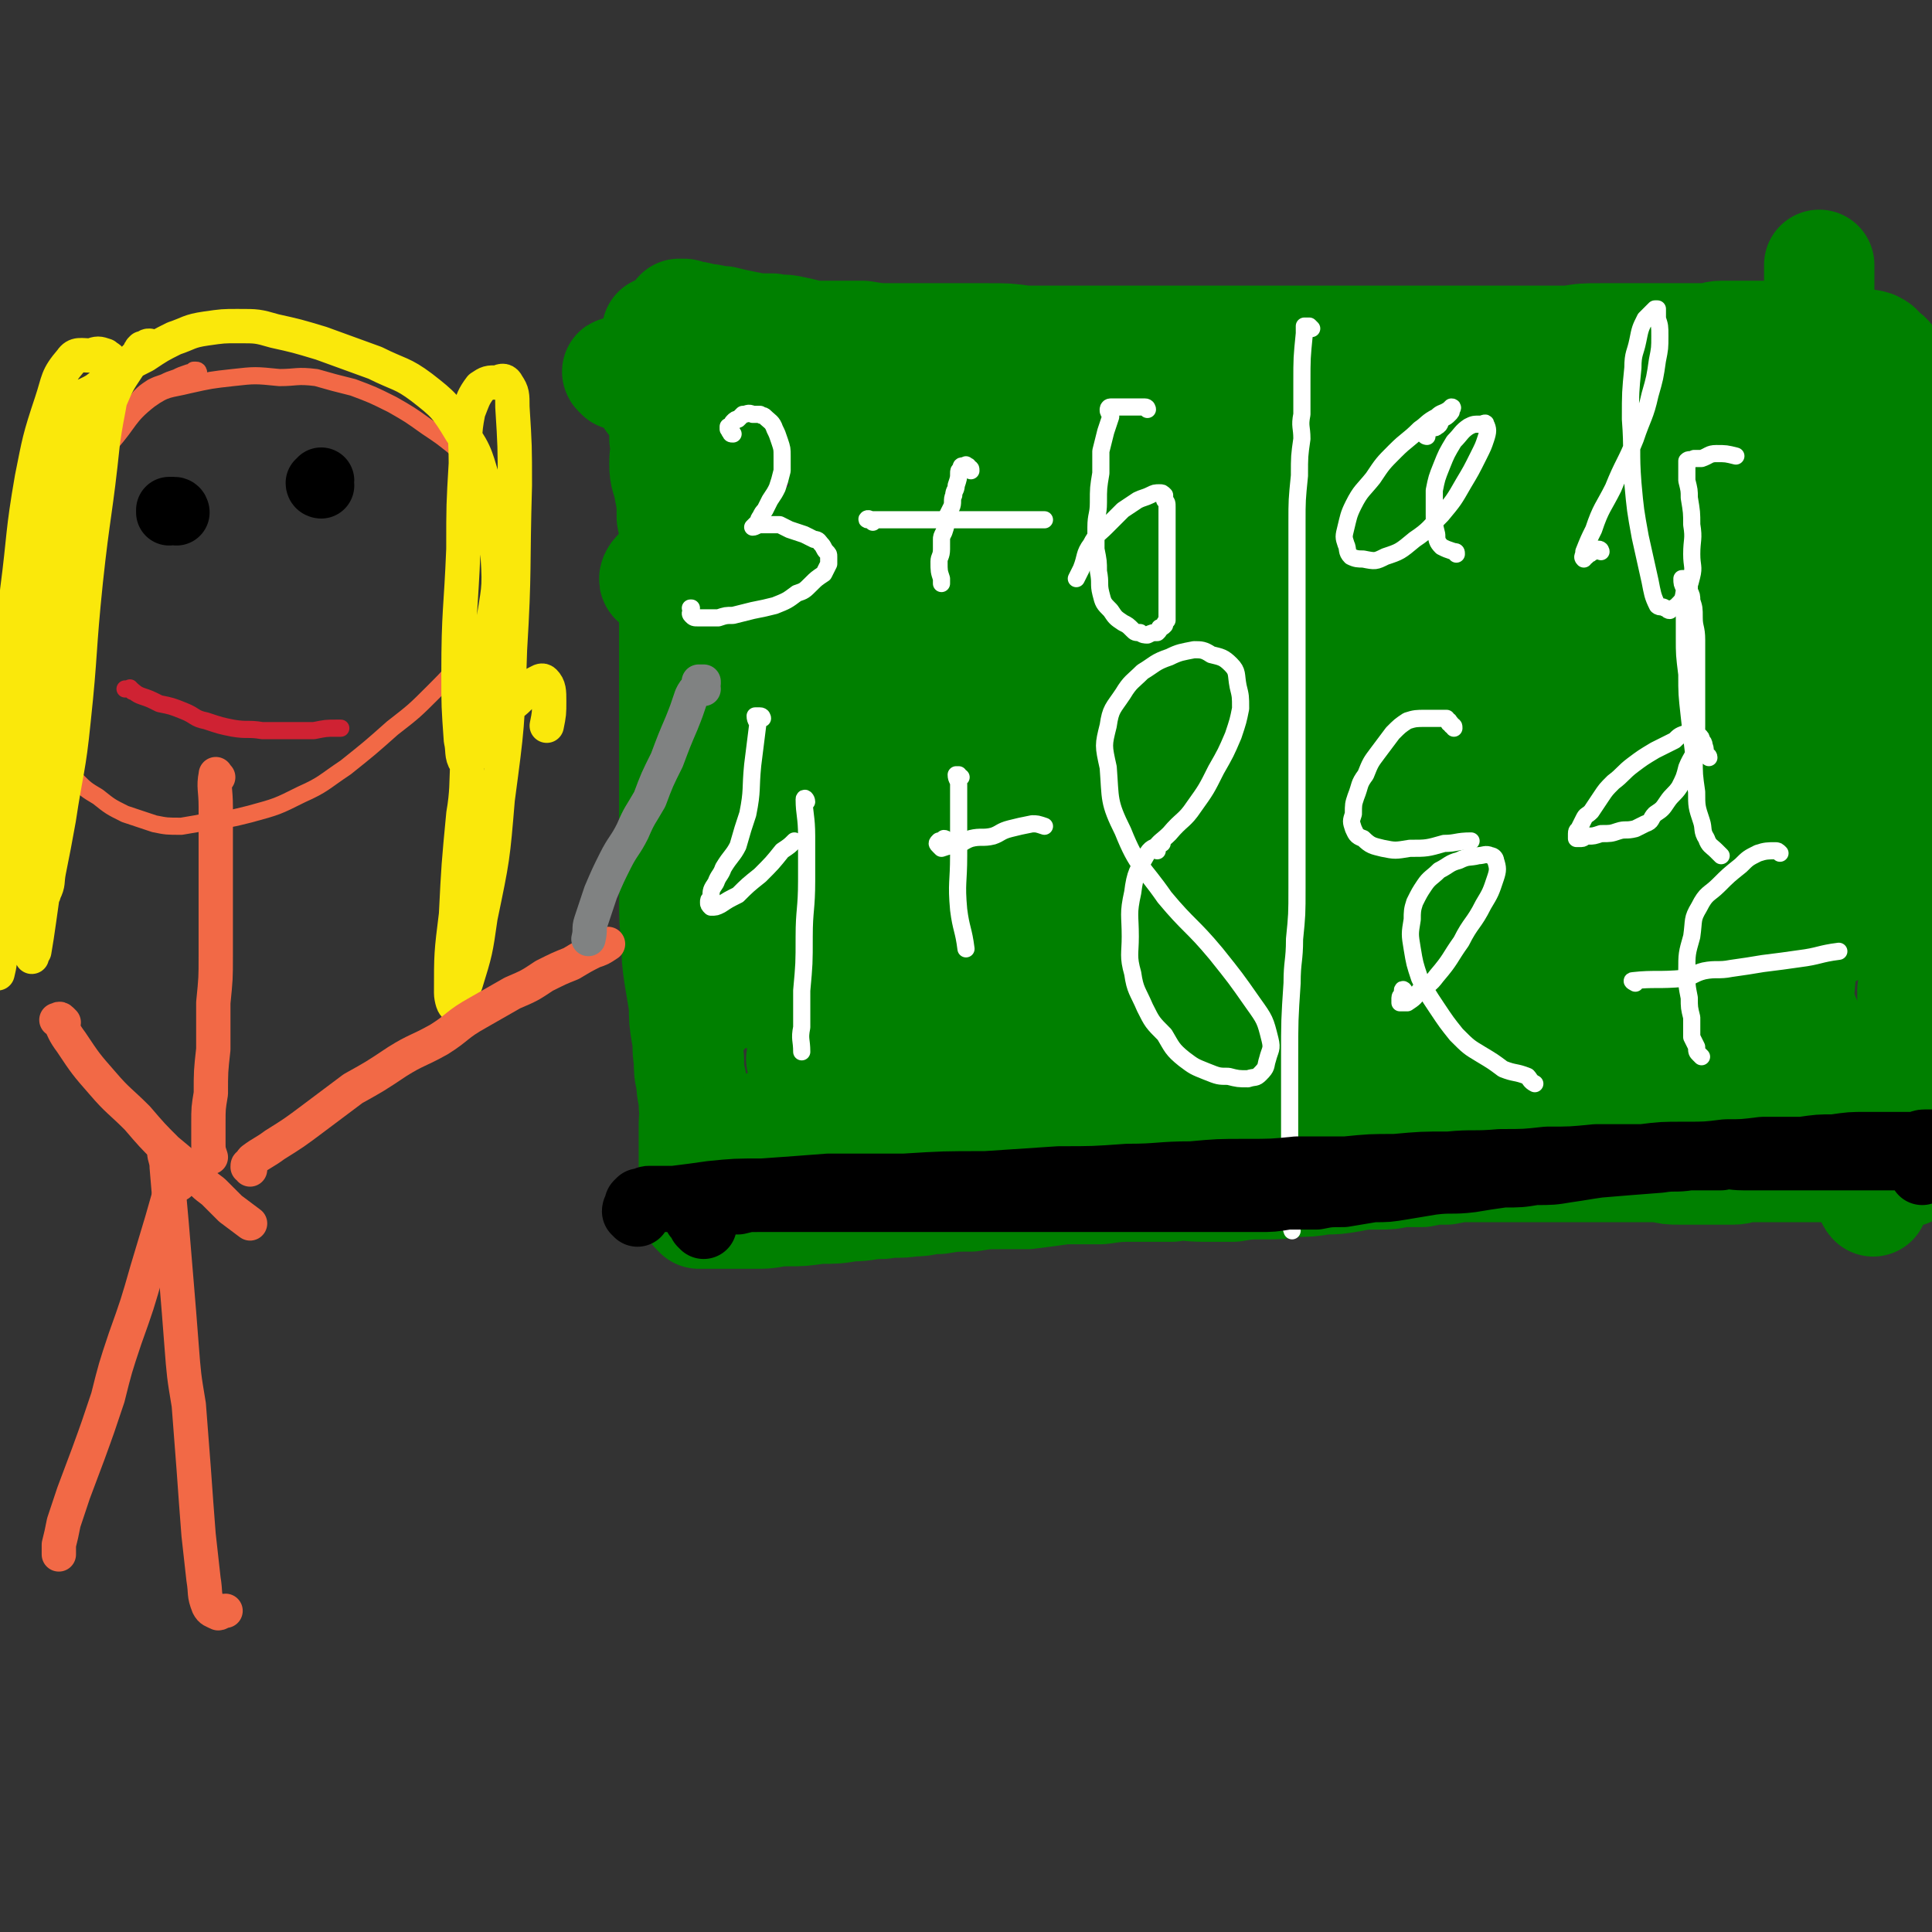 <svg viewBox='0 0 788 788' version='1.1' xmlns='http://www.w3.org/2000/svg' xmlns:xlink='http://www.w3.org/1999/xlink'><rect x="0" y="0" width="788" height="788" fill="#333333" stroke="none"/><g fill='none' stroke='#008000' stroke-width='45' stroke-linecap='round' stroke-linejoin='round'><path d='M300,157c0,0 0,-1 -1,-1 0,0 0,0 -1,1 0,0 0,0 -1,0 0,0 0,-1 0,0 0,0 0,0 0,1 0,5 0,5 0,11 -1,7 -1,7 -1,15 -1,8 0,8 -1,16 -1,7 -1,7 -2,15 0,8 0,8 -1,16 -1,7 -1,7 -2,14 -1,10 0,10 -1,20 -1,10 -1,10 -2,19 0,7 0,7 -1,14 0,8 1,8 0,15 0,8 0,8 0,16 0,7 -1,7 -1,13 0,7 0,7 0,14 0,6 0,6 0,13 0,6 0,6 0,13 0,5 0,5 0,10 0,4 0,4 0,9 0,3 0,3 0,6 0,0 0,0 0,1 1,3 1,3 1,5 0,1 0,1 0,1 '/><path d='M278,130c-1,0 -1,0 -1,-1 -1,0 0,-1 0,-1 1,0 1,0 2,0 1,0 1,1 2,1 3,0 3,0 6,1 4,0 4,1 8,1 4,1 4,1 9,2 5,1 5,1 11,1 4,1 4,0 8,1 5,1 4,1 9,2 5,0 5,0 9,0 5,0 5,0 11,0 6,1 6,1 12,1 7,0 7,0 13,0 7,0 7,0 13,0 7,0 7,0 13,0 8,0 8,0 15,1 7,0 7,0 14,0 7,0 7,0 15,0 8,0 8,0 16,0 9,0 9,0 17,0 8,0 8,0 17,0 8,0 8,0 17,0 8,0 8,0 16,0 8,0 8,0 16,0 8,0 8,0 17,0 8,0 8,0 16,0 9,0 9,0 17,0 7,0 7,0 14,0 8,0 8,0 16,0 7,0 7,0 14,0 6,-1 6,-1 13,-1 6,0 6,0 12,0 5,0 5,0 9,0 4,0 4,0 9,0 3,0 3,0 7,0 3,0 3,0 6,0 3,0 3,-1 6,-1 3,0 3,0 6,0 3,0 3,0 6,0 2,0 2,0 4,0 2,0 2,0 4,0 2,0 2,0 3,0 2,0 2,0 3,0 1,0 1,0 2,0 1,0 1,0 2,0 1,0 1,0 2,0 1,0 1,0 2,0 1,0 2,0 3,0 2,1 1,2 3,2 2,1 2,1 4,1 3,0 3,0 6,0 3,0 3,0 6,0 3,1 3,0 6,1 2,1 2,1 3,3 2,1 2,1 3,2 1,2 1,2 2,4 2,1 2,1 3,3 1,2 1,2 2,4 1,2 1,2 2,3 0,3 0,3 1,6 1,3 1,3 2,6 1,4 1,4 1,7 1,4 1,4 1,8 0,4 0,4 0,8 0,5 0,5 0,9 0,4 0,4 0,9 0,6 0,6 0,11 0,7 0,7 0,15 0,7 0,7 0,15 0,8 0,8 0,15 0,7 0,7 0,14 0,7 0,7 0,13 0,7 0,7 0,13 0,6 0,6 0,13 0,5 0,5 0,11 0,5 0,5 -1,10 0,5 0,5 0,10 -1,5 0,5 0,10 0,5 0,5 0,11 -1,5 -1,5 -1,10 -1,5 0,5 -1,11 0,4 0,4 -1,9 0,4 0,4 0,9 -1,4 -1,4 -1,8 0,4 0,4 0,8 0,3 0,3 0,6 0,3 0,3 1,5 0,2 0,2 0,4 '/><path d='M269,136c0,0 -1,-1 -1,-1 '/><path d='M253,153c0,-1 -2,-2 -1,-1 2,0 4,0 7,1 1,1 1,1 2,2 0,1 0,1 1,2 1,1 1,1 2,2 0,1 0,2 1,3 1,2 2,1 3,3 1,3 1,3 2,6 1,4 1,4 1,8 1,5 0,5 0,10 0,6 1,5 2,11 1,5 1,5 1,11 1,5 1,5 1,10 0,6 0,6 0,12 0,6 0,6 0,12 0,6 0,6 0,13 0,6 0,6 0,13 0,6 0,6 0,13 0,7 0,7 0,15 0,8 0,8 0,16 0,8 0,8 0,16 0,9 0,9 0,17 0,10 0,10 0,19 0,8 0,8 1,17 0,7 0,7 1,14 1,6 1,6 2,12 0,6 0,6 1,12 1,5 0,5 1,10 0,5 0,5 1,9 0,5 1,5 1,10 1,4 0,4 0,7 0,4 0,4 0,8 0,3 0,3 0,6 0,3 0,3 0,5 0,3 0,3 0,6 0,3 0,3 0,5 0,1 0,1 0,3 0,0 0,0 0,1 0,1 0,1 1,2 0,0 0,0 1,1 0,0 0,0 1,0 2,0 2,0 4,0 2,0 2,0 4,0 3,0 3,0 6,0 5,0 5,0 10,0 5,0 5,-1 11,-1 6,0 6,0 13,-1 7,0 7,0 13,-1 7,0 6,-1 13,-1 6,-1 6,0 12,-1 6,0 5,-1 11,-1 6,-1 6,-1 13,-1 6,-1 6,-1 12,-1 5,0 5,0 11,0 8,-1 8,-1 15,-2 8,0 8,0 15,0 7,-1 7,-1 14,-1 8,0 8,0 15,0 6,-1 6,0 13,0 6,0 6,0 12,0 6,-1 6,-1 13,-1 6,0 6,0 12,-1 6,0 6,0 12,-1 5,0 5,0 11,-1 5,-1 5,-1 11,-1 5,0 5,0 9,-1 5,0 5,0 9,0 5,-1 5,-1 10,-1 5,-1 5,-1 9,-1 5,0 5,0 10,0 4,0 4,0 8,0 4,0 4,0 9,0 3,0 3,0 7,0 4,0 4,0 8,0 3,0 3,0 7,0 3,0 3,0 6,0 4,0 4,0 7,0 4,0 4,0 8,0 4,0 4,0 8,0 4,1 4,1 8,1 4,0 4,0 8,0 4,0 4,0 7,0 3,0 3,0 7,0 3,0 3,-1 6,-1 2,0 2,0 4,0 3,0 3,0 6,0 2,0 2,0 4,0 3,0 3,0 6,0 4,0 4,0 7,0 4,0 4,0 9,0 4,0 4,0 8,0 4,0 4,0 7,0 3,0 3,0 5,0 1,0 1,0 2,0 2,0 2,0 4,0 0,0 0,0 0,0 1,0 1,0 1,0 1,0 1,0 1,1 1,1 1,1 1,1 '/><path d='M336,180c0,0 -2,-1 -1,-1 3,-1 4,0 7,-1 9,-1 9,-1 18,-1 10,-1 10,-1 20,-2 11,-1 11,-1 21,-1 13,-1 13,-1 26,-1 16,-1 16,-1 32,-2 17,0 17,-1 35,-1 18,0 18,0 37,0 17,0 17,0 35,0 17,0 17,0 33,0 14,0 14,0 27,0 11,0 11,0 22,1 6,0 6,0 13,1 4,0 4,0 8,0 1,-1 1,0 2,0 0,0 1,0 1,0 -2,0 -3,0 -6,0 -8,0 -8,0 -15,0 '/><path d='M612,168c0,-1 0,-1 -1,-1 -26,-2 -26,-1 -53,-2 -20,-1 -20,-1 -40,-1 -18,-1 -18,-1 -37,-1 -15,-1 -15,-1 -29,-1 -15,0 -15,0 -30,0 -18,0 -18,0 -35,1 -15,0 -15,0 -29,0 -8,0 -8,0 -17,1 -2,0 -3,0 -5,0 -1,1 -1,1 -1,1 3,0 4,0 7,0 7,0 7,0 15,1 13,0 13,-1 26,1 13,1 14,1 26,5 13,5 11,10 23,13 22,6 23,3 45,6 22,3 22,3 43,5 19,2 19,2 37,3 16,1 16,1 32,2 12,1 12,1 25,2 8,1 8,1 16,2 6,1 6,1 12,2 3,1 3,0 6,2 1,0 2,1 2,2 1,0 0,1 -1,1 -2,0 -2,0 -4,0 -5,0 -5,0 -9,0 -7,0 -7,0 -15,0 -13,0 -13,0 -26,-1 -26,0 -26,0 -51,0 -28,-1 -28,-1 -56,-2 -26,0 -26,0 -52,0 -21,0 -21,0 -41,0 -14,0 -14,0 -28,0 -6,0 -6,0 -12,0 -3,0 -6,0 -6,0 0,0 3,0 6,-1 3,0 3,0 6,0 4,-1 5,0 9,-1 2,-1 2,-1 4,-2 4,-1 4,-2 8,-2 10,-2 10,-2 20,-3 23,-1 23,-1 46,-1 22,-1 22,-1 45,-1 19,0 19,-1 38,-1 16,0 16,0 32,0 13,0 13,0 25,0 9,0 9,0 18,1 4,0 5,0 8,1 1,0 1,0 1,1 -2,1 -3,1 -6,2 -6,2 -6,1 -12,3 -10,2 -10,3 -20,4 -20,3 -20,4 -41,5 -38,3 -38,1 -76,2 -27,0 -27,1 -55,1 -19,0 -19,0 -39,0 -11,0 -11,0 -23,0 -4,0 -4,0 -8,0 -1,0 -1,0 -1,0 0,0 1,0 1,0 1,0 0,0 1,0 1,-1 1,0 3,0 4,-1 4,-1 8,-1 7,0 7,0 15,0 12,0 12,0 24,0 20,0 20,0 40,0 26,1 26,2 52,3 30,2 30,2 60,5 24,2 24,2 48,5 18,3 18,3 37,6 12,2 12,2 24,5 5,1 6,0 10,3 1,0 1,2 0,3 -3,2 -3,2 -7,3 -6,1 -7,1 -14,2 -15,1 -16,1 -32,1 -29,2 -29,1 -58,3 -29,1 -29,1 -59,3 -28,1 -28,1 -56,3 -24,1 -24,1 -48,3 -16,1 -16,0 -32,2 -8,1 -7,1 -15,3 -4,1 -4,0 -8,1 -2,1 -3,1 -3,3 0,0 0,1 1,1 3,1 3,0 6,0 6,0 6,0 11,0 15,0 15,1 30,0 23,0 22,0 45,-1 31,-1 31,-1 62,-2 30,-1 30,-1 60,-2 25,-1 25,-1 49,-1 23,-1 23,-1 45,-1 16,0 16,0 32,0 7,0 9,-1 13,0 1,0 -2,0 -3,1 -15,0 -15,1 -29,1 -36,1 -36,1 -73,1 -42,1 -42,2 -85,3 -49,1 -49,0 -98,1 -32,1 -32,0 -64,1 -26,1 -27,1 -52,3 0,0 0,1 0,1 4,0 5,0 9,0 25,0 25,0 49,0 37,-1 37,-1 73,-2 36,-2 36,-2 73,-6 24,-2 24,-2 48,-6 14,-3 15,-2 29,-7 7,-2 7,-2 13,-6 1,-1 0,-2 1,-4 0,-1 0,-2 0,-3 -3,-2 -4,-2 -7,-2 -12,-2 -12,-3 -23,-4 -26,-2 -26,-2 -52,-3 -32,-1 -32,0 -65,-1 -28,0 -28,0 -56,0 -16,-1 -16,-1 -33,-1 -7,0 -7,0 -14,-1 -1,0 -2,-1 -2,-1 1,-1 3,-1 6,-2 8,-3 8,-3 17,-6 16,-6 16,-7 33,-12 16,-6 16,-5 33,-9 12,-3 12,-3 24,-5 5,-1 6,-1 11,-1 2,0 4,1 3,1 -7,5 -9,5 -19,8 -21,8 -21,9 -44,13 -30,5 -30,2 -60,6 -19,2 -19,1 -37,5 -9,1 -9,1 -17,4 -1,1 -2,3 0,3 10,2 12,1 24,1 23,0 23,0 46,0 28,-1 28,-1 57,-2 26,-1 26,0 53,-1 21,-1 21,-2 42,-3 12,0 12,0 24,-1 4,0 8,-1 9,-1 1,0 -3,0 -5,0 -14,1 -14,1 -28,2 -23,3 -23,0 -45,6 -25,7 -24,9 -48,19 -21,10 -20,12 -41,21 -15,6 -15,6 -30,11 -8,3 -8,3 -15,6 -2,1 -5,3 -4,3 1,1 3,0 7,0 19,0 19,0 38,0 49,-1 49,-1 99,-2 47,-1 47,0 94,-1 27,0 27,0 54,0 15,-1 21,-1 29,-1 2,0 -4,0 -8,0 -15,0 -15,-1 -30,0 -19,2 -19,3 -37,6 -26,4 -26,6 -53,9 -42,3 -42,0 -84,3 -28,2 -28,3 -56,6 -14,2 -14,3 -27,6 -4,0 -7,1 -8,2 0,1 2,2 5,2 14,2 14,1 29,2 29,0 29,0 58,1 36,0 36,-1 72,-1 36,-1 36,-1 72,-1 29,0 29,0 57,0 17,0 17,0 34,-1 5,0 9,0 10,0 1,0 -2,1 -5,1 -17,1 -17,1 -34,1 -32,2 -32,1 -64,3 -37,1 -37,2 -75,3 -44,2 -44,1 -88,3 -31,1 -31,1 -62,4 -14,1 -15,1 -29,3 -3,1 -5,1 -5,2 1,2 4,2 7,3 17,1 17,0 34,0 28,0 28,0 57,0 33,0 33,0 65,1 32,0 32,0 64,2 23,1 23,1 46,5 9,1 10,1 18,5 3,1 3,3 3,5 -2,2 -4,1 -7,3 -3,3 -2,4 -5,6 -12,9 -12,10 -26,16 -22,8 -23,6 -47,12 -28,6 -28,7 -56,12 -33,5 -33,4 -66,7 -23,3 -23,2 -46,4 -7,1 -10,1 -14,3 -1,0 2,0 3,1 8,0 8,0 15,0 26,-2 26,-2 52,-3 51,-2 51,-3 101,-4 42,-2 42,-1 84,-2 19,-1 19,-1 38,-3 4,0 10,-2 8,-2 -4,-1 -9,-1 -19,-1 -23,0 -23,0 -47,1 -31,1 -32,-2 -62,3 -26,4 -25,8 -50,14 -25,5 -25,3 -50,7 -13,3 -14,2 -27,6 -3,1 -6,3 -6,4 1,2 4,2 8,3 13,3 13,5 25,7 25,4 25,4 50,5 34,2 34,1 68,2 30,1 30,0 61,1 16,0 16,0 32,0 5,0 7,0 9,0 1,0 -2,0 -4,0 -8,-1 -8,-1 -16,-1 -31,0 -31,0 -62,-1 -40,0 -40,0 -79,0 -33,0 -33,0 -66,0 -27,-1 -27,-1 -54,-1 -18,0 -18,0 -37,-1 -4,0 -7,0 -9,-1 -1,0 2,-1 4,-2 37,-12 36,-13 73,-24 26,-8 26,-8 53,-13 30,-7 30,-6 61,-10 31,-3 31,-3 61,-5 22,-1 22,0 43,-1 8,-1 8,0 15,-1 1,0 2,-1 1,-1 -4,-1 -5,-1 -10,-1 -12,-1 -12,-1 -23,-2 -28,-1 -28,-1 -56,-1 -40,-1 -40,0 -80,0 -39,0 -39,0 -78,0 -24,0 -24,0 -48,0 -9,0 -9,0 -19,0 -1,0 -2,0 -2,0 5,-1 6,0 11,-1 16,-3 16,-3 32,-7 22,-5 21,-7 43,-11 29,-6 29,-6 58,-8 40,-3 41,-1 81,-2 21,0 21,0 43,-1 5,0 7,-1 11,-2 1,0 -1,0 -3,0 -8,-1 -8,-1 -16,0 -16,0 -16,0 -32,2 -21,3 -21,6 -42,8 -33,4 -34,1 -67,4 -23,2 -22,3 -45,6 -10,2 -10,2 -20,4 -2,1 -5,1 -5,2 1,2 4,2 7,3 15,1 16,0 31,0 25,0 25,0 50,-1 28,-1 28,0 56,-2 19,-1 19,-1 38,-4 11,-1 11,-1 22,-3 3,-1 7,-2 7,-4 -1,-1 -4,-2 -8,-3 -9,-2 -9,-3 -19,-4 -28,-3 -29,-2 -57,-3 -37,-1 -37,-1 -74,-1 -24,0 -24,0 -48,0 -15,0 -15,0 -30,0 -4,0 -9,0 -8,0 1,0 6,0 12,-1 19,-5 18,-7 37,-11 32,-7 31,-9 64,-13 60,-7 61,-3 121,-9 46,-4 46,-2 91,-11 46,-9 47,-10 90,-24 6,-2 8,-4 10,-9 2,-4 -1,-5 -2,-9 0,-1 -1,-1 -1,-3 -1,-1 -1,-1 -1,-1 -1,-2 -1,-2 -2,-3 -1,-1 -1,-1 -3,-2 -4,-2 -4,-1 -8,-3 -6,-2 -6,-2 -11,-4 -10,-3 -10,-3 -20,-6 -10,-3 -10,-2 -21,-6 -9,-2 -9,-2 -17,-6 -6,-3 -6,-2 -10,-6 -3,-3 -3,-4 -3,-6 1,-5 2,-5 5,-9 8,-8 9,-7 17,-15 9,-9 9,-9 18,-17 9,-8 9,-8 18,-15 6,-5 6,-5 12,-10 4,-3 4,-3 7,-6 1,-1 3,-1 3,-2 0,0 -1,0 -3,0 -8,2 -8,2 -16,4 -21,3 -21,3 -41,6 -20,2 -20,1 -39,4 -12,2 -12,2 -23,5 -5,1 -6,1 -9,3 -1,1 0,2 1,3 6,2 7,2 15,2 15,1 15,0 30,-1 24,-1 24,0 47,-2 18,-2 18,-2 35,-5 10,-2 12,-1 20,-6 4,-2 3,-3 5,-7 0,-2 1,-2 0,-4 0,-1 0,-1 -1,-1 -1,-1 -2,0 -3,0 -2,0 -2,0 -4,0 -3,0 -4,-1 -6,1 -10,4 -10,4 -19,10 -15,11 -15,11 -30,23 -12,11 -13,10 -23,22 -9,10 -9,11 -15,23 -5,10 -5,10 -8,20 -1,5 0,5 1,10 0,2 0,3 2,4 3,2 4,2 8,2 4,0 5,0 9,-1 6,-3 6,-4 12,-8 6,-5 5,-5 10,-11 6,-6 6,-6 11,-14 5,-6 5,-7 9,-14 4,-7 4,-7 7,-14 3,-6 3,-7 6,-13 3,-5 3,-5 6,-9 2,-3 2,-3 4,-6 0,-1 0,-1 1,-1 1,0 1,0 2,1 1,1 1,1 1,3 0,2 0,2 0,4 0,4 0,4 0,8 0,19 0,19 0,37 0,21 0,21 0,42 0,22 0,22 0,44 0,14 0,14 0,28 0,8 -1,9 1,15 0,2 2,2 3,1 2,-1 2,-1 4,-4 2,-4 2,-4 4,-8 3,-10 4,-10 6,-21 5,-20 6,-20 7,-40 4,-41 2,-41 3,-82 1,-27 1,-27 1,-53 1,-19 1,-19 1,-38 0,-10 0,-10 0,-20 0,-2 0,-4 0,-4 0,2 0,4 0,8 0,4 0,4 0,9 0,12 0,12 0,24 0,16 0,16 0,32 0,21 0,21 0,42 0,22 0,22 0,45 0,12 0,12 0,25 0,11 0,11 0,22 0,14 0,14 0,28 0,3 0,3 0,6 0,3 0,3 0,6 1,2 2,1 3,4 0,0 0,1 0,1 0,0 0,0 0,-1 0,-2 0,-2 0,-4 1,-5 1,-5 1,-10 1,-8 0,-8 1,-16 0,-8 1,-8 1,-16 1,-7 1,-7 2,-13 0,-13 0,-13 0,-27 0,-14 0,-14 0,-28 0,-13 0,-13 0,-26 -1,-5 0,-7 -1,-10 0,-1 -1,2 -1,3 -1,2 -2,1 -3,3 -1,5 1,5 0,10 -2,13 -3,13 -4,26 -2,27 -1,27 -2,55 -1,27 -1,27 -3,53 -1,22 0,22 -2,44 -1,14 -1,14 -2,29 -1,13 0,14 -2,27 0,4 -1,6 -2,8 0,1 -1,-1 -1,-2 -1,-3 -1,-3 -1,-7 0,-6 0,-6 0,-11 -1,-5 -1,-5 -3,-10 -1,-4 -1,-4 -3,-8 -4,-9 -3,-10 -8,-18 -6,-11 -5,-12 -13,-21 -10,-11 -11,-11 -23,-20 -13,-9 -13,-9 -27,-15 -11,-5 -12,-6 -24,-8 -10,-2 -10,0 -20,0 -6,0 -6,0 -11,1 -10,1 -10,0 -19,3 -6,2 -6,3 -10,7 -3,3 -3,3 -5,7 -1,1 -1,2 0,3 1,1 1,1 3,0 6,-1 6,-2 13,-4 17,-5 17,-4 34,-10 21,-9 21,-9 41,-20 14,-7 14,-7 26,-16 6,-5 6,-5 11,-11 1,-1 2,-2 1,-4 0,-1 -1,0 -2,0 -2,0 -2,0 -3,1 -3,0 -3,0 -5,1 -4,1 -4,1 -7,2 -5,1 -5,1 -9,2 -9,1 -9,0 -17,1 -10,1 -10,1 -19,4 -11,3 -12,1 -22,6 -8,4 -8,6 -15,11 -6,4 -6,4 -11,9 -3,3 -4,3 -6,7 -1,3 -2,4 -1,7 2,5 3,5 7,9 8,6 9,6 18,11 13,6 13,7 26,11 13,5 13,5 26,7 10,2 11,1 21,2 9,0 9,0 18,0 6,-1 7,-1 12,-3 2,-1 3,-1 4,-2 0,-1 0,-1 -1,-1 -2,-1 -2,-1 -5,0 -2,0 -2,-1 -5,0 -9,1 -9,2 -17,2 -27,2 -27,2 -55,3 -21,1 -21,1 -43,2 -12,0 -12,0 -25,1 -6,0 -6,1 -12,2 0,0 1,-1 1,-1 3,0 3,0 6,-1 12,-1 12,-2 23,-3 25,-4 25,-5 50,-6 40,-3 41,-2 81,-4 17,-1 17,0 34,-1 5,0 6,-1 11,-2 0,0 0,0 0,0 -13,2 -13,2 -25,3 -27,3 -27,2 -55,5 -30,2 -30,2 -60,6 -25,3 -25,3 -50,8 -16,3 -16,3 -32,8 -6,2 -7,2 -12,5 -2,1 -2,3 -1,5 1,1 1,2 4,3 8,3 8,4 18,6 21,3 21,3 42,4 30,2 30,2 60,3 19,0 19,0 38,0 11,0 11,0 21,0 4,0 5,1 7,1 1,0 0,0 -1,0 -3,0 -3,0 -7,0 -8,0 -8,0 -16,1 -13,1 -13,3 -26,4 -19,1 -20,0 -39,1 -17,0 -17,0 -34,0 -11,1 -11,1 -23,1 -4,0 -6,0 -8,0 -1,0 2,0 3,0 21,-1 21,-1 42,-1 29,0 29,-1 58,-1 22,0 22,0 45,0 15,0 15,0 29,0 9,-1 9,-1 18,0 2,0 4,1 4,1 0,1 -1,1 -2,1 -3,1 -3,1 -6,2 -3,1 -3,1 -5,2 -1,1 -1,1 -2,2 -4,2 -4,2 -8,3 -6,1 -6,1 -12,2 -15,0 -15,0 -30,0 -15,0 -15,0 -31,-1 -12,-1 -12,0 -24,-4 -6,-1 -7,-2 -11,-6 -2,-3 -2,-5 -2,-10 0,-4 1,-4 3,-8 3,-8 3,-8 7,-15 6,-14 6,-14 12,-28 5,-13 5,-13 9,-26 4,-11 4,-11 6,-23 2,-8 1,-8 2,-17 0,-5 0,-5 1,-11 0,-3 0,-3 1,-6 1,-1 1,-2 2,-2 2,0 2,0 3,1 3,1 3,2 5,4 4,3 4,3 7,6 7,8 7,7 14,15 10,13 11,13 19,28 11,18 10,18 19,37 9,18 9,19 17,38 6,15 6,15 12,30 4,11 4,11 7,22 2,4 1,4 3,9 0,1 1,2 1,2 0,0 0,-1 0,-2 0,-2 0,-2 0,-4 -1,-4 -1,-4 -2,-7 -1,-6 -1,-6 -2,-13 -1,-7 0,-7 -1,-15 -1,-5 -1,-5 -2,-10 '/></g>
<g fill='none' stroke='#FFFFFF' stroke-width='7' stroke-linecap='round' stroke-linejoin='round'><path d='M535,134c0,0 -1,-1 -1,-1 -1,0 -1,0 -1,0 0,0 -1,0 -1,0 0,1 0,1 0,3 -1,10 -1,10 -1,20 0,6 0,6 0,13 -1,5 0,5 0,10 -1,7 -1,7 -1,15 -1,10 -1,10 -1,19 0,9 0,9 0,18 0,9 0,9 0,19 0,11 0,11 0,23 0,11 0,11 0,22 0,12 0,12 0,24 0,12 0,12 0,23 0,10 0,10 0,20 0,11 0,11 -1,21 0,9 -1,9 -1,18 -1,15 -1,15 -1,31 0,8 0,8 0,17 0,7 0,7 0,14 0,5 0,5 0,11 0,4 0,4 0,8 0,4 0,4 0,8 0,2 -1,2 -1,4 0,1 0,1 1,2 0,3 0,3 1,6 '/></g>
<g fill='none' stroke='#000000' stroke-width='27' stroke-linecap='round' stroke-linejoin='round'><path d='M287,500c0,0 -1,-1 -1,-1 0,-1 1,-1 1,-1 -1,-1 -1,0 -2,-1 0,0 0,0 -1,-1 0,0 0,0 1,-1 0,0 0,0 0,-1 0,0 -1,0 0,0 0,0 0,0 0,-1 1,0 1,0 1,-1 1,0 1,0 2,-1 3,0 3,0 6,-1 3,0 3,0 7,0 4,-1 4,-1 8,-1 5,0 5,0 9,0 5,0 5,0 11,0 5,0 5,0 11,0 6,0 6,0 12,0 6,0 6,0 11,0 6,0 6,0 11,0 5,0 5,0 10,0 11,0 11,0 22,0 11,0 11,0 22,0 5,0 5,0 10,0 5,0 5,0 11,0 5,0 5,0 10,0 5,0 5,0 11,0 6,0 6,0 11,0 5,0 5,0 10,0 6,0 6,0 11,0 6,0 6,0 11,0 6,0 6,0 12,-1 6,0 6,0 12,0 5,-1 5,-1 11,-1 6,-1 6,-1 12,-2 6,0 6,0 12,-1 6,-1 6,-1 12,-2 8,-1 8,0 16,-1 6,-1 6,-1 13,-2 7,0 7,0 13,-1 7,0 7,0 13,-1 7,-1 6,-1 13,-2 12,-1 12,-1 25,-2 6,-1 6,0 12,-1 6,0 6,0 13,0 4,-1 4,0 9,0 5,0 5,0 10,0 6,0 6,0 11,0 4,0 4,0 9,0 4,0 4,0 9,0 4,0 4,0 8,0 3,0 3,0 6,0 3,0 3,0 6,0 2,0 2,0 4,0 2,0 2,0 4,0 2,0 2,0 3,0 1,0 1,0 2,0 1,0 1,0 1,0 1,0 1,0 1,0 0,0 1,-1 1,0 0,0 0,1 0,2 -1,2 -1,2 -2,4 0,0 0,0 0,0 '/><path d='M260,495c0,-1 -1,-1 -1,-1 0,-1 1,-1 1,-1 0,0 0,0 0,-1 0,0 0,-1 0,-1 0,0 0,0 1,-1 0,0 1,0 2,0 1,-1 1,-1 2,-1 5,0 5,0 10,0 8,-1 8,-1 15,-2 10,-1 10,-1 21,-1 14,-1 14,-1 27,-2 16,0 16,0 31,0 16,-1 16,-1 33,-1 15,-1 15,-1 30,-2 14,0 14,0 28,-1 13,0 13,-1 26,-1 11,-1 11,-1 22,-1 11,0 11,0 21,-1 10,0 10,0 20,0 10,-1 10,-1 20,-1 11,-1 11,-1 22,-1 10,-1 10,0 21,-1 10,0 10,0 19,-1 10,0 10,0 20,-1 10,0 10,0 19,0 8,-1 8,-1 17,-1 9,0 9,0 17,-1 7,0 7,0 15,-1 8,0 8,0 16,0 7,-1 7,-1 13,-1 7,-1 7,-1 13,-1 5,0 5,0 9,0 4,0 4,0 7,0 3,0 3,0 5,0 1,0 1,-1 3,-1 1,0 1,0 3,0 1,0 1,0 1,0 1,0 2,0 2,0 -1,0 -2,0 -4,0 '/></g>
<g fill='none' stroke='#FFFFFF' stroke-width='7' stroke-linecap='round' stroke-linejoin='round'><path d='M299,177c-1,0 -1,0 -1,-1 -1,0 0,0 0,0 0,-1 -1,-1 -1,-1 0,0 0,-1 0,-1 1,0 1,0 1,0 1,-1 0,-1 1,-2 1,-1 1,-1 2,-1 1,-1 1,-1 2,-2 2,0 2,-1 4,0 1,0 1,0 3,0 1,1 1,0 2,1 2,2 3,2 4,5 1,2 1,2 2,5 1,3 1,3 1,6 0,3 0,3 0,6 -1,4 -1,4 -2,7 -1,2 -1,2 -3,5 -1,2 -1,2 -2,4 -1,1 -1,1 -2,3 -1,1 0,1 -1,2 -1,1 -1,1 -1,1 0,0 -1,1 -1,1 1,0 2,-1 3,-1 1,0 1,0 1,0 2,0 2,0 4,0 2,0 2,0 3,0 2,1 2,1 4,2 3,1 3,1 6,2 2,1 2,1 4,2 2,0 2,1 3,2 1,1 1,2 2,3 1,1 1,1 1,2 0,1 0,1 0,3 -1,2 -1,2 -2,4 -3,2 -3,2 -5,4 -3,3 -3,3 -6,4 -4,3 -4,3 -9,5 -4,1 -4,1 -9,2 -4,1 -4,1 -8,2 -3,0 -3,0 -6,1 -3,0 -3,0 -5,0 -2,0 -2,0 -3,0 -2,0 -2,0 -3,-1 -1,-1 0,-1 0,-3 -1,0 0,0 0,0 '/><path d='M356,213c-1,-1 -1,-1 -1,-1 -1,-1 -2,0 -1,0 12,0 12,0 25,0 6,0 6,0 12,0 4,0 4,0 7,0 3,0 3,0 7,0 1,0 1,0 3,0 1,0 1,0 2,0 1,0 1,0 2,0 4,0 4,0 8,0 3,0 3,0 6,0 '/><path d='M396,192c0,-1 0,-1 -1,-1 0,-1 0,-1 -1,-1 0,-1 0,0 -1,0 0,-1 0,-1 0,0 -1,0 -1,0 -1,1 -1,1 -1,1 -1,2 0,2 0,2 -1,5 0,2 -1,2 -1,4 -1,2 0,3 -1,5 -1,2 -1,2 -2,4 0,3 0,3 -1,6 -1,2 -1,2 -1,3 0,2 0,3 0,4 0,3 -1,3 -1,5 0,4 0,4 1,7 0,1 0,1 0,2 '/><path d='M468,167c0,0 0,-1 -1,-1 -6,0 -6,0 -12,0 -1,0 -1,0 -2,0 -1,0 -1,1 -1,1 0,1 0,1 1,2 0,0 0,0 0,1 -1,3 -1,3 -2,6 -1,4 -1,4 -2,8 0,4 0,4 0,9 -1,6 -1,6 -1,12 0,5 -1,5 -1,10 0,5 0,5 0,9 1,5 1,5 1,9 1,5 0,5 1,9 1,4 1,4 4,7 2,3 2,3 5,5 2,1 2,1 4,3 1,1 1,1 3,1 1,1 2,1 3,1 2,-1 2,-1 4,-1 1,-1 1,-1 1,-2 1,0 1,0 2,-1 0,-1 0,-1 1,-2 0,0 0,0 0,-1 0,-1 0,-1 0,-2 0,-1 0,-1 0,-1 0,-1 0,-1 0,-2 0,-1 0,-1 0,-3 0,-1 0,-1 0,-3 0,-3 0,-3 0,-6 0,-3 0,-3 0,-6 0,-3 0,-3 0,-7 0,-3 0,-3 0,-7 0,-2 0,-2 0,-5 0,-1 0,-1 0,-3 0,-2 0,-2 -1,-3 0,-1 0,-1 0,-2 -1,-1 -1,-1 -2,-1 -2,0 -2,0 -4,1 -2,1 -3,1 -5,2 -3,2 -3,2 -6,4 -4,4 -4,4 -7,7 -3,3 -4,3 -6,7 -3,4 -2,5 -4,10 -1,2 -1,2 -2,4 '/><path d='M311,293c0,0 0,-1 -1,-1 0,0 0,0 0,0 -1,0 -1,0 -1,0 0,0 -1,0 -1,0 0,2 1,2 1,4 -1,8 -1,8 -2,16 -1,10 0,10 -2,20 -2,6 -2,6 -4,13 -2,4 -3,4 -6,9 -1,3 -2,3 -3,6 -2,3 -2,3 -2,6 -1,1 -1,1 -1,2 0,1 0,1 1,2 2,0 2,0 4,-1 3,-2 3,-2 7,-4 4,-4 4,-4 9,-8 5,-5 5,-5 9,-10 3,-2 3,-2 5,-4 '/><path d='M329,327c0,-1 -1,-2 -1,-1 0,6 1,7 1,15 0,9 0,9 0,18 0,12 -1,12 -1,23 0,11 0,11 -1,22 0,7 0,7 0,15 -1,5 0,5 0,10 0,0 0,0 0,0 '/><path d='M386,343c0,0 0,-1 -1,-1 0,0 0,0 -1,1 0,0 -1,0 -1,0 -1,1 -1,1 0,2 0,0 1,1 1,1 3,-1 3,-1 5,-1 4,-1 4,-2 7,-3 4,-1 5,0 9,-1 3,-1 3,-2 7,-3 4,-1 4,-1 9,-2 2,0 2,0 5,1 '/><path d='M392,317c-1,0 -1,-1 -1,-1 -1,0 -1,0 -1,0 0,2 1,2 1,4 0,14 0,14 0,29 0,11 -1,11 0,22 1,8 2,8 3,16 '/><path d='M472,347c0,0 -2,-1 -1,-1 2,-3 3,-3 6,-6 5,-6 6,-5 10,-11 5,-7 5,-7 9,-15 4,-7 4,-7 7,-14 2,-6 2,-6 3,-11 0,-5 0,-5 -1,-9 -1,-5 0,-6 -3,-9 -3,-3 -4,-3 -8,-4 -3,-2 -4,-2 -7,-2 -5,1 -6,1 -10,3 -6,2 -6,3 -11,6 -4,4 -5,4 -8,9 -4,6 -5,6 -6,13 -2,8 -2,8 0,17 1,13 0,14 6,26 6,15 8,14 17,27 10,12 11,11 21,23 8,10 8,10 15,20 5,7 5,7 7,15 1,4 0,4 -1,8 -1,3 0,3 -3,6 -2,2 -2,1 -5,2 -4,0 -4,0 -8,-1 -4,0 -4,0 -9,-2 -5,-2 -5,-2 -9,-5 -5,-4 -5,-5 -8,-10 -5,-5 -5,-5 -8,-11 -3,-7 -4,-7 -5,-14 -2,-7 -1,-8 -1,-15 0,-9 -1,-9 1,-18 1,-8 2,-9 6,-16 2,-3 3,-2 6,-4 '/></g>
<g fill='none' stroke='#F26946' stroke-width='7' stroke-linecap='round' stroke-linejoin='round'><path d='M81,152c0,0 0,-1 -1,-1 0,0 0,0 -1,0 -1,1 -1,1 -2,1 -3,1 -3,1 -5,2 -3,1 -3,1 -5,2 -3,1 -3,1 -5,2 -3,2 -3,2 -5,4 -2,3 -2,3 -4,5 -4,5 -3,5 -7,10 -4,7 -4,6 -8,13 -3,7 -3,7 -6,15 -3,7 -3,7 -5,16 -2,8 -2,8 -4,17 -1,10 0,10 -1,21 0,9 -1,9 -1,17 0,8 1,8 1,15 1,8 0,8 3,15 1,7 2,7 6,12 4,4 4,4 9,7 5,4 5,4 11,7 6,2 6,2 12,4 5,1 5,1 11,1 6,-1 6,-1 11,-2 9,-1 9,-1 17,-3 11,-3 11,-3 21,-8 9,-4 9,-5 18,-11 10,-8 10,-8 19,-16 9,-7 9,-7 17,-15 7,-7 7,-7 12,-15 6,-7 6,-8 10,-16 3,-7 3,-7 5,-14 1,-6 1,-6 1,-12 0,-6 0,-6 -1,-11 -2,-6 -1,-7 -4,-12 -2,-6 -2,-6 -6,-10 -4,-5 -4,-5 -9,-10 -5,-4 -5,-4 -11,-8 -7,-5 -7,-5 -14,-9 -8,-4 -8,-4 -16,-7 -8,-2 -8,-2 -15,-4 -8,-1 -8,0 -15,0 -10,-1 -10,-1 -19,0 -9,1 -9,1 -18,3 -8,2 -9,1 -16,6 -9,7 -8,9 -16,18 -4,5 -3,5 -7,11 '/></g>
<g fill='none' stroke='#CF2233' stroke-width='7' stroke-linecap='round' stroke-linejoin='round'><path d='M54,282c0,-1 -1,-1 -1,-1 0,-1 0,0 0,0 -1,0 -1,0 -1,0 0,0 -1,0 -1,0 0,0 1,0 2,0 2,1 2,2 5,3 3,1 3,1 7,3 5,1 5,1 10,3 5,2 4,3 9,4 6,2 6,2 11,3 6,1 6,0 12,1 6,0 6,0 12,0 4,0 4,0 9,0 5,-1 5,-1 9,-1 1,0 1,0 2,0 '/></g>
<g fill='none' stroke='#000000' stroke-width='27' stroke-linecap='round' stroke-linejoin='round'><path d='M72,209c0,0 0,-1 -1,-1 0,0 0,0 -1,0 0,0 -1,0 -1,0 0,0 0,1 0,1 '/><path d='M131,198c0,0 -1,0 -1,-1 0,0 1,0 1,-1 '/></g>
<g fill='none' stroke='#FAE80B' stroke-width='14' stroke-linecap='round' stroke-linejoin='round'><path d='M62,143c0,0 0,-1 -1,-1 0,-1 0,-1 0,-1 -1,0 -1,0 -1,1 -1,0 -1,0 -2,0 -1,1 -1,1 -1,2 -3,3 -3,3 -5,6 -4,6 -4,6 -7,13 -9,18 -11,18 -18,36 -9,23 -9,24 -14,47 -6,25 -7,26 -9,51 -3,30 -1,30 -2,60 0,15 -1,15 -2,31 0,4 0,5 -1,9 0,0 -1,0 -1,0 0,-2 0,-3 0,-5 0,-5 0,-5 0,-10 1,-14 1,-14 2,-28 1,-26 1,-26 3,-52 2,-30 2,-30 4,-61 3,-23 2,-23 6,-46 3,-15 3,-16 8,-31 3,-9 2,-10 8,-17 2,-3 4,-2 8,-2 3,-1 3,-1 6,0 1,1 2,1 2,2 1,3 1,3 1,6 -1,13 -2,13 -4,27 -3,29 -4,29 -7,57 -3,29 -2,29 -5,57 -2,20 -3,20 -6,40 -2,11 -2,11 -4,21 -1,5 0,5 -2,9 0,1 -1,2 -1,2 -1,0 -1,-1 -1,-1 -1,-3 -1,-3 -1,-5 0,-8 0,-8 0,-16 -1,-19 -1,-19 0,-37 0,-21 0,-21 1,-41 0,-20 0,-20 1,-39 1,-17 1,-17 2,-33 1,-8 1,-9 3,-16 0,-2 2,-3 3,-2 2,3 2,5 2,11 2,10 2,10 2,20 -1,18 -2,18 -3,36 -2,28 -1,29 -3,57 -2,23 -2,23 -4,46 -1,15 -1,15 -3,29 -1,7 -1,7 -2,13 -1,1 -1,3 -1,2 -1,-4 -1,-6 -1,-11 0,-10 -1,-10 0,-19 0,-10 0,-10 0,-19 1,-23 1,-23 2,-46 1,-28 1,-28 2,-56 2,-19 1,-19 4,-38 1,-11 1,-11 4,-23 2,-7 1,-8 6,-13 3,-4 4,-3 9,-6 4,-3 4,-3 9,-7 5,-4 5,-4 11,-7 6,-4 6,-4 12,-7 6,-2 6,-3 13,-4 7,-1 7,-1 13,-1 8,0 8,0 15,2 9,2 9,2 19,5 11,4 11,4 22,8 10,5 11,4 19,10 9,7 10,8 16,18 7,10 6,11 10,23 3,13 4,14 5,28 1,14 0,14 -2,28 -1,14 -2,14 -4,28 -1,9 0,9 -2,18 -1,4 -1,5 -3,8 -1,2 -2,3 -2,2 -2,-3 -1,-5 -2,-9 -1,-14 -1,-14 -1,-27 0,-26 1,-26 2,-51 0,-18 0,-18 1,-35 0,-11 -1,-11 1,-21 2,-5 2,-6 5,-10 3,-2 3,-2 7,-2 2,-1 3,-1 4,1 2,3 2,4 2,9 1,16 1,16 1,32 -1,34 0,34 -2,67 -1,31 -1,31 -5,61 -2,24 -2,24 -7,48 -2,14 -2,14 -6,27 -2,5 -3,8 -4,9 -1,1 -2,-3 -2,-5 0,-16 0,-16 2,-32 1,-20 1,-20 3,-41 3,-17 -1,-20 6,-35 3,-7 7,-5 14,-10 5,-4 4,-5 9,-8 2,-1 3,-2 4,-1 2,2 2,4 2,8 0,5 0,5 -1,10 '/></g>
<g fill='none' stroke='#F26946' stroke-width='14' stroke-linecap='round' stroke-linejoin='round'><path d='M89,317c-1,0 -1,-2 -1,-1 -1,5 0,6 0,13 0,9 0,9 0,18 0,11 0,11 0,22 0,11 0,11 0,21 0,9 0,9 -1,19 0,10 0,10 0,19 -1,9 -1,9 -1,18 -1,6 -1,6 -1,12 0,4 0,4 0,8 0,3 0,3 1,6 '/><path d='M73,483c0,-1 -1,-1 -1,-1 0,-1 0,0 0,0 -1,1 -2,1 -2,2 -2,7 -2,7 -4,14 -3,10 -3,10 -6,20 -4,14 -4,14 -9,28 -4,12 -4,12 -7,24 -4,12 -4,12 -8,23 -3,8 -3,8 -6,16 -2,6 -2,6 -4,12 -1,5 -1,5 -2,9 0,2 0,2 0,4 '/><path d='M68,471c0,0 -1,-1 -1,-1 0,2 1,3 1,6 1,12 1,12 2,23 1,12 1,12 2,24 1,12 1,12 2,25 1,13 1,13 3,25 1,13 1,13 2,26 1,14 1,14 2,27 1,9 1,9 2,18 1,6 0,6 2,11 1,2 2,2 4,3 1,0 1,-1 3,-1 '/><path d='M102,477c0,-1 -1,-1 -1,-1 0,-1 0,-1 1,-1 1,-1 0,-1 1,-2 4,-3 5,-3 9,-6 8,-5 8,-5 16,-11 8,-6 8,-6 16,-12 9,-5 9,-5 18,-11 8,-5 8,-4 17,-9 8,-5 7,-6 16,-11 7,-4 7,-4 14,-8 7,-3 7,-3 13,-7 6,-3 6,-3 11,-5 5,-3 5,-3 9,-5 3,-1 3,-1 6,-3 '/><path d='M26,417c-1,-1 -1,-1 -1,-1 -1,-1 -1,0 -2,0 0,0 0,0 0,0 0,0 0,0 1,0 2,4 2,5 5,9 6,9 6,9 13,17 6,7 7,7 14,14 6,7 6,7 12,13 6,5 6,5 12,10 3,4 3,4 7,7 4,4 4,4 7,7 4,3 4,3 8,6 '/></g>
<g fill='none' stroke='#808282' stroke-width='14' stroke-linecap='round' stroke-linejoin='round'><path d='M287,281c0,0 -1,-1 -1,-1 0,0 1,0 1,-1 0,0 0,0 0,0 0,-1 0,-1 0,-1 -1,0 -1,0 -2,0 0,1 0,1 0,2 -2,2 -2,2 -3,4 -2,6 -2,6 -4,11 -3,7 -3,7 -6,15 -4,8 -4,8 -7,16 -4,7 -4,6 -7,13 -3,6 -4,6 -7,12 -3,6 -3,6 -6,13 -2,6 -2,6 -4,12 -1,3 0,3 -1,7 '/></g>
<g fill='none' stroke='#FFFFFF' stroke-width='7' stroke-linecap='round' stroke-linejoin='round'><path d='M582,178c0,0 -1,0 -1,-1 0,0 0,0 1,-1 0,0 0,0 1,-1 2,-1 2,0 3,-1 2,-1 1,-2 2,-3 2,-1 2,-1 3,-2 1,-1 1,-1 1,-2 0,0 1,-1 0,-1 0,0 -1,1 -1,1 -3,2 -3,1 -5,3 -4,2 -4,3 -7,5 -5,5 -5,4 -10,9 -5,5 -5,5 -9,11 -4,5 -5,5 -8,11 -2,4 -2,5 -3,9 -1,4 -1,4 0,7 1,2 0,3 2,5 2,1 3,1 5,1 5,1 5,1 9,-1 6,-2 6,-2 12,-7 6,-4 6,-5 11,-10 5,-6 5,-6 9,-13 3,-5 3,-5 6,-11 2,-4 2,-4 3,-7 1,-3 1,-4 0,-6 0,-1 -1,0 -2,0 -3,0 -3,0 -5,1 -3,2 -3,3 -6,6 -3,5 -3,5 -5,10 -2,5 -2,5 -3,10 0,5 0,5 0,10 0,4 0,4 1,8 0,2 0,3 2,5 2,1 2,1 5,2 1,0 1,0 1,1 '/><path d='M653,225c0,0 0,-1 -1,-1 -1,0 -1,0 -2,1 -1,0 -1,1 -2,1 -1,1 -1,1 -1,1 -1,0 -1,1 -1,1 -1,-1 0,-1 0,-3 2,-5 2,-5 4,-9 3,-9 4,-9 8,-17 4,-10 5,-10 9,-20 3,-9 4,-9 6,-18 2,-7 2,-7 3,-14 1,-5 1,-5 1,-10 0,-4 0,-4 -1,-7 0,-2 0,-3 0,-4 -1,0 -1,0 -1,0 -2,2 -2,2 -4,4 -2,4 -2,4 -3,9 -1,5 -2,5 -2,11 -1,10 -1,10 -1,21 1,13 0,13 1,26 1,11 1,11 3,22 2,9 2,9 4,18 1,5 1,6 3,10 1,1 2,0 3,1 1,0 1,1 2,1 1,-1 2,-1 3,-2 2,-2 2,-2 3,-4 2,-4 2,-4 3,-8 1,-4 0,-4 0,-9 0,-6 1,-6 0,-12 0,-5 0,-5 -1,-11 0,-3 0,-3 -1,-7 0,-2 0,-2 0,-5 0,-1 0,-1 0,-2 0,-1 0,-1 0,-1 1,-1 1,0 3,-1 1,0 1,0 3,0 3,-1 3,-2 6,-2 4,0 4,0 8,1 0,0 0,0 0,0 '/><path d='M593,297c0,-1 0,-1 -1,-1 0,-1 0,-1 -1,-1 0,-1 0,-1 0,-1 -1,0 -1,0 -1,-1 0,0 0,0 0,0 -1,0 -1,0 -2,0 -1,0 -1,0 -1,0 -3,0 -3,0 -6,0 -3,0 -4,0 -7,1 -3,2 -3,2 -6,5 -3,4 -3,4 -6,8 -3,4 -3,4 -5,9 -3,4 -2,4 -4,9 -1,3 -1,3 -1,7 -1,3 -1,3 0,6 1,2 1,3 4,4 3,3 4,3 8,4 5,1 5,1 11,0 7,0 7,0 14,-2 5,0 5,-1 11,-1 '/><path d='M697,309c0,-1 -1,-1 -1,-1 -1,-2 0,-2 -1,-4 0,-1 0,-1 -1,-2 0,-1 0,-1 -1,-2 -1,-1 -1,-1 -2,-1 0,-1 0,-1 -1,-1 -1,0 -1,1 -2,1 -3,1 -3,1 -5,3 -4,2 -4,2 -8,4 -5,3 -5,3 -9,6 -4,3 -4,4 -8,7 -3,3 -3,3 -5,6 -2,3 -2,3 -4,6 -2,2 -2,1 -3,3 -1,2 -1,2 -2,4 0,1 -1,0 -1,2 0,1 0,1 0,2 0,0 0,0 0,0 1,0 1,0 2,0 1,0 1,-1 3,-1 2,0 2,0 5,-1 4,0 4,0 7,-1 3,-1 3,0 7,-1 2,-1 2,-1 4,-2 3,-1 2,-2 4,-4 3,-2 3,-2 5,-5 2,-3 3,-3 5,-6 2,-4 2,-4 3,-8 2,-5 3,-4 3,-9 1,-3 1,-4 1,-8 0,-6 0,-6 0,-12 0,-6 0,-6 0,-13 0,-5 0,-5 0,-10 0,-5 -1,-5 -1,-9 0,-4 0,-4 -1,-7 0,-2 0,-2 -1,-4 0,-2 0,-2 0,-3 -1,-1 -1,-1 -1,-2 0,0 -1,0 -1,0 0,0 -1,0 -1,0 0,2 0,2 1,4 0,3 -1,3 0,7 0,7 0,7 0,13 0,7 0,7 1,15 0,8 0,8 1,17 1,9 1,9 2,17 0,7 0,7 1,14 0,6 0,6 2,12 1,3 0,4 2,7 1,3 2,3 4,5 1,1 1,1 2,2 '/><path d='M573,405c0,-1 -1,-2 -1,-1 0,0 0,1 0,1 0,1 -1,1 -1,2 0,1 0,1 0,2 1,0 1,0 3,0 3,-2 3,-2 5,-5 4,-3 4,-2 7,-6 6,-7 5,-7 10,-14 4,-8 5,-7 9,-15 3,-5 3,-5 5,-11 1,-3 1,-4 0,-7 0,-1 -1,-2 -2,-2 -2,-1 -3,0 -5,0 -4,1 -4,0 -8,2 -4,1 -4,2 -8,4 -3,3 -4,3 -6,6 -2,3 -2,3 -4,7 -1,3 -1,4 -1,7 -1,6 -1,6 0,12 1,6 1,6 3,12 3,6 3,6 7,12 4,6 4,6 8,11 5,5 5,5 10,8 5,3 5,3 9,6 5,2 5,1 10,3 1,1 1,2 3,3 '/><path d='M694,431c0,0 -1,-1 -1,-1 -1,-1 -1,-1 -1,-3 -1,-2 -1,-2 -2,-4 0,-4 0,-4 0,-8 -1,-4 -1,-4 -1,-8 -1,-5 -1,-5 -1,-11 0,-7 0,-7 2,-14 1,-7 0,-7 3,-12 3,-6 4,-5 8,-9 4,-4 4,-4 9,-8 3,-3 3,-3 7,-5 3,-1 4,-1 7,-1 1,0 1,0 2,1 '/><path d='M667,401c0,0 -2,-1 -1,-1 9,-1 10,0 21,-1 4,-1 4,-2 8,-3 5,-1 6,0 11,-1 7,-1 7,-1 13,-2 8,-1 8,-1 15,-2 8,-1 8,-2 16,-3 '/></g>
</svg>
